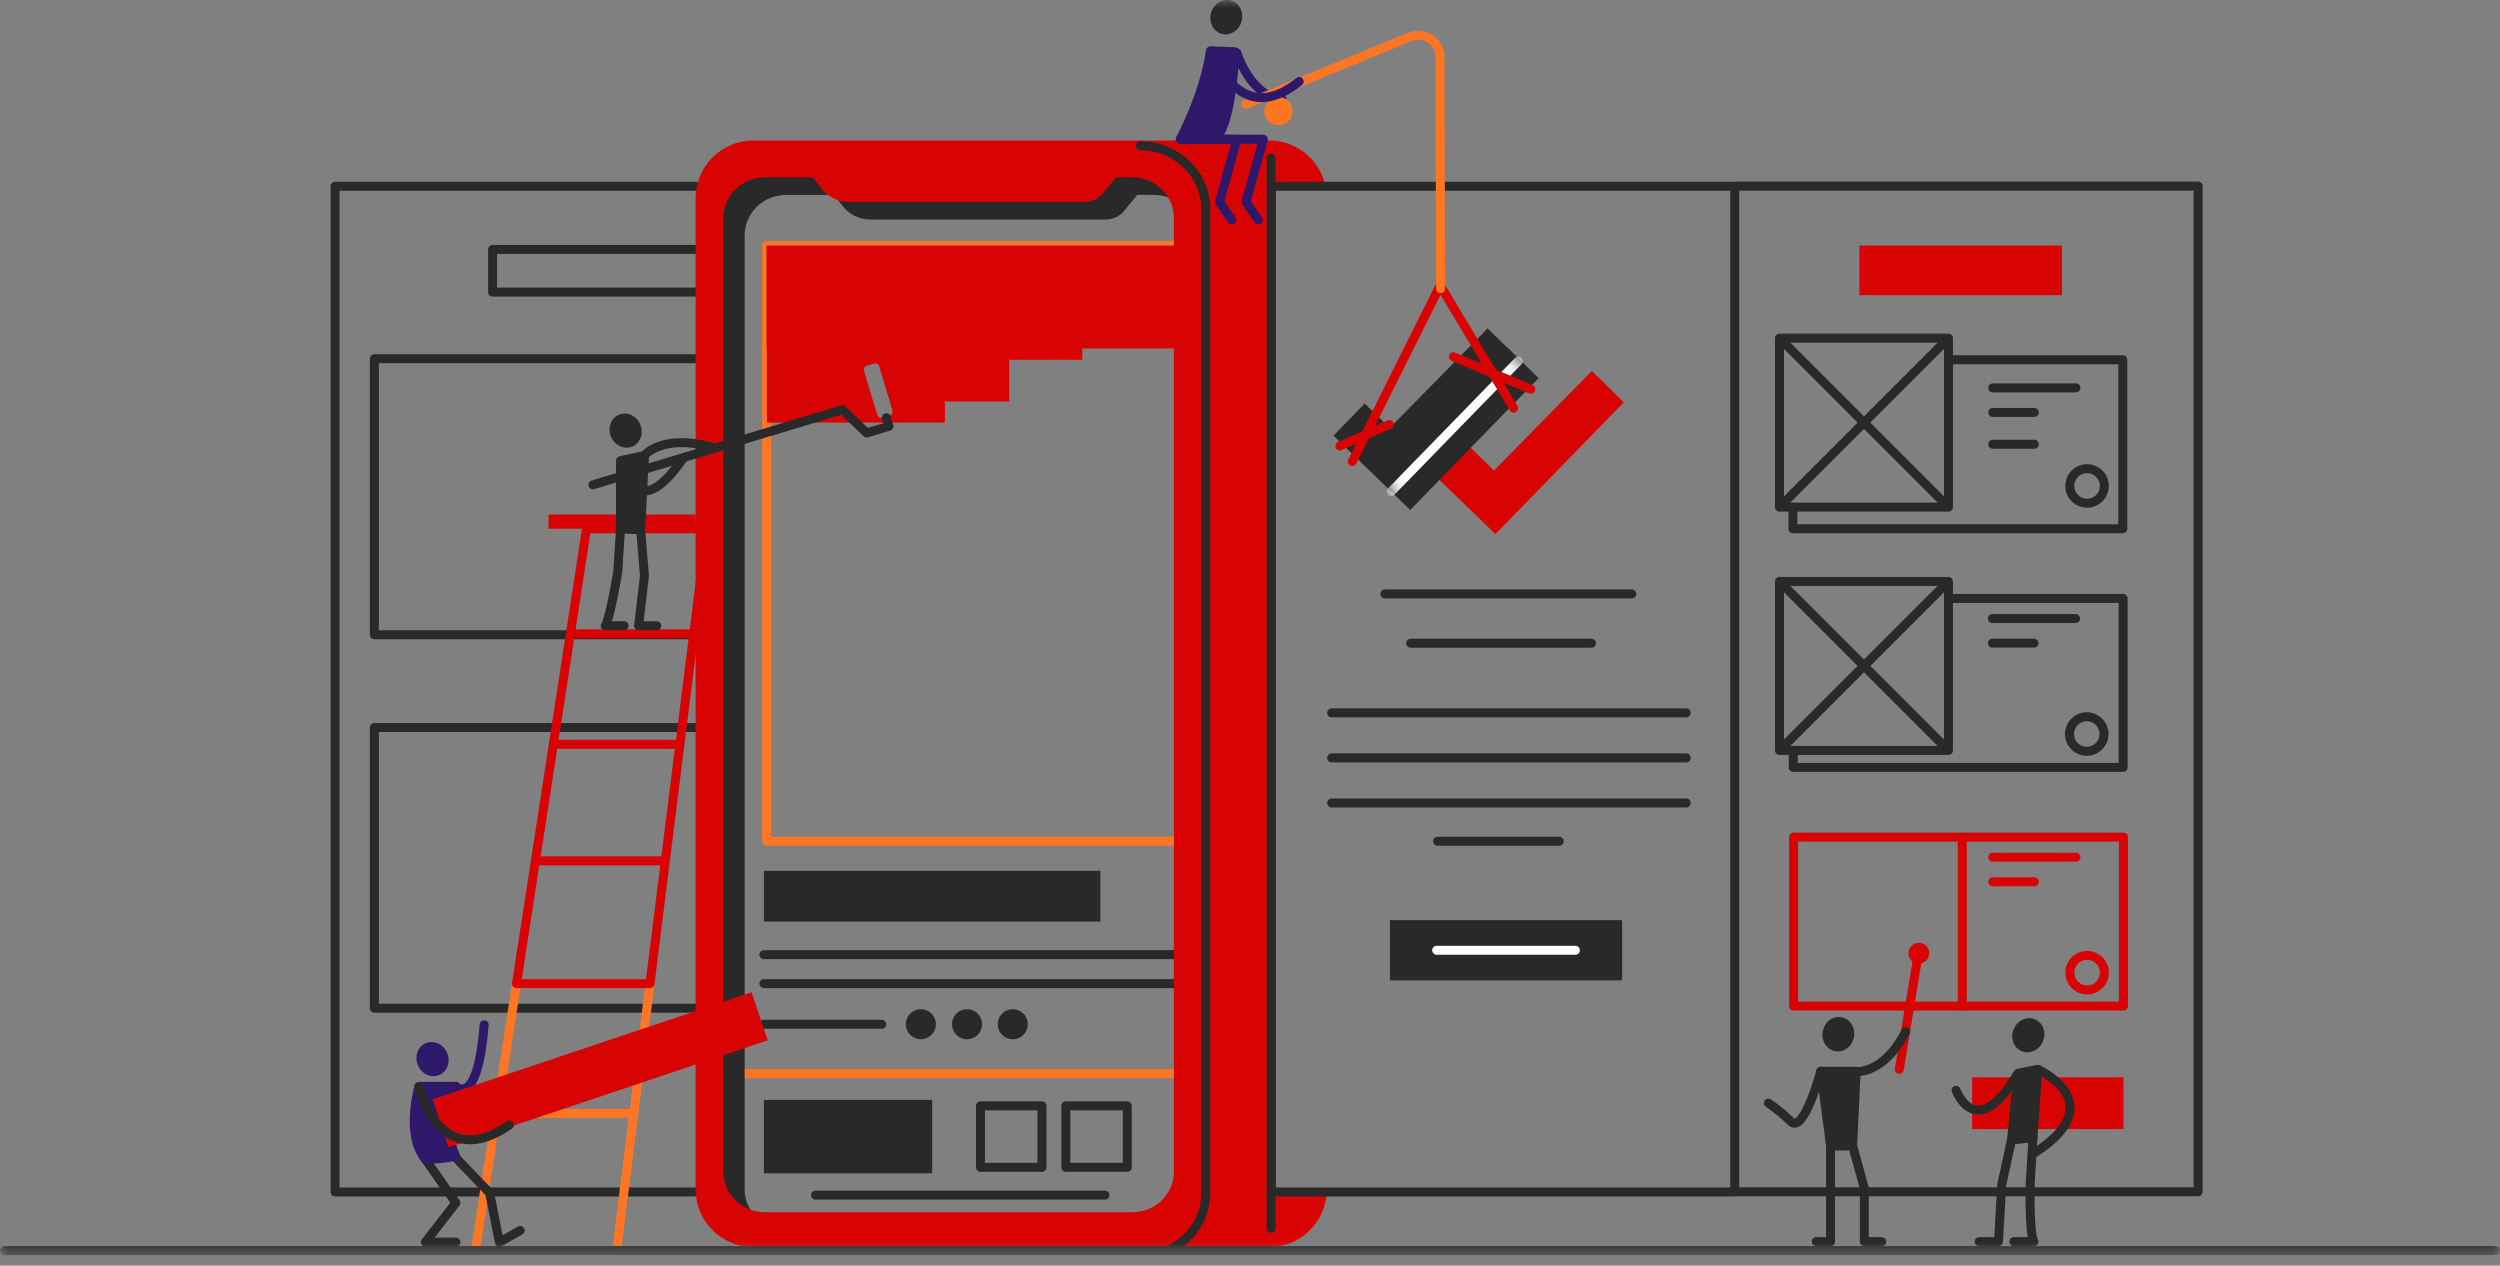 <svg width="160" height="81" viewBox="0 0 160 81" fill="none" xmlns="http://www.w3.org/2000/svg">
<rect x="0" y="0" width="160" height="81" fill="#808080" stroke="none"/>
<mask id="mask0_755_18237" style="mask-type:luminance" maskUnits="userSpaceOnUse" x="0" y="0" width="160" height="81">
<path d="M0 0H160V80.328H0V0Z" fill="white"/>
</mask>
<g mask="url(#mask0_755_18237)">
<path d="M45.25 76.287H21.444V11.922H45.11" stroke="#292929" stroke-width="0.575" stroke-linecap="round" stroke-linejoin="round"/>
<path d="M44.52 18.694H31.526V15.965H44.52M45.11 22.959H23.96V40.626H45.112V22.959H45.11ZM45.11 46.562H23.96V64.525H45.112V46.562H45.11Z" stroke="#292929" stroke-width="0.575" stroke-linecap="round" stroke-linejoin="round"/>
<path d="M31.777 71.255L30.425 80.039H39.463L40.562 71.255M31.777 71.255H40.562M31.777 71.255L33.057 62.953H41.599L40.562 71.255" stroke="#FE7624" stroke-width="0.575" stroke-linecap="round" stroke-linejoin="round"/>
<path d="M34.267 55.093L33.057 62.953H41.6L42.582 55.093M34.267 55.093H42.582M34.267 55.093L35.414 47.64M42.582 55.093L43.514 47.64M35.414 47.64H43.514M35.414 47.64L36.504 40.565H44.398M43.514 47.64L44.398 40.565M44.398 40.565H36.503L37.538 33.84H45.238L44.398 40.565Z" stroke="#D80404" stroke-width="0.575" stroke-linecap="round" stroke-linejoin="round"/>
<path d="M44.52 32.927H35.103V33.84H44.521L44.52 32.927Z" fill="#D80404"/>
<path d="M66.686 70.774H62.75V74.709H66.685L66.686 70.774ZM72.147 70.774H68.213V74.709H72.147V70.774Z" stroke="#292929" stroke-width="0.575" stroke-linecap="round" stroke-linejoin="round"/>
<path d="M59.659 70.391H48.889V75.091H59.659V70.391Z" fill="#292929"/>
<path d="M52.194 76.487H70.72" stroke="#292929" stroke-width="0.575" stroke-linecap="round" stroke-linejoin="round"/>
<path d="M46.644 68.708H76.494" stroke="#FE7624" stroke-width="0.575" stroke-linecap="round" stroke-linejoin="round"/>
<path d="M48.888 65.551H56.428" stroke="#292929" stroke-width="0.575" stroke-linecap="round" stroke-linejoin="round"/>
<path d="M58.934 66.513C59.189 66.513 59.434 66.412 59.615 66.231C59.795 66.051 59.897 65.806 59.897 65.55C59.897 65.295 59.795 65.05 59.615 64.87C59.434 64.689 59.189 64.588 58.934 64.588C58.679 64.588 58.434 64.689 58.254 64.87C58.073 65.05 57.972 65.295 57.972 65.55C57.972 65.806 58.073 66.051 58.254 66.231C58.434 66.412 58.679 66.513 58.934 66.513ZM61.858 66.513C61.987 66.517 62.116 66.495 62.236 66.449C62.356 66.402 62.466 66.332 62.559 66.242C62.652 66.153 62.726 66.045 62.776 65.926C62.826 65.807 62.852 65.68 62.852 65.55C62.852 65.421 62.826 65.294 62.776 65.175C62.726 65.056 62.652 64.948 62.559 64.859C62.466 64.769 62.356 64.699 62.236 64.652C62.116 64.606 61.987 64.584 61.858 64.588C61.608 64.596 61.371 64.701 61.197 64.881C61.023 65.06 60.926 65.3 60.926 65.55C60.926 65.8 61.023 66.041 61.197 66.22C61.371 66.4 61.608 66.505 61.858 66.513ZM64.783 66.513C64.912 66.517 65.041 66.495 65.161 66.449C65.281 66.402 65.391 66.332 65.484 66.242C65.577 66.153 65.651 66.045 65.701 65.926C65.751 65.807 65.777 65.68 65.777 65.55C65.777 65.421 65.751 65.294 65.701 65.175C65.651 65.056 65.577 64.948 65.484 64.859C65.391 64.769 65.281 64.699 65.161 64.652C65.041 64.606 64.912 64.584 64.783 64.588C64.533 64.596 64.296 64.701 64.122 64.881C63.949 65.06 63.851 65.3 63.851 65.55C63.851 65.8 63.949 66.041 64.122 66.22C64.296 66.4 64.533 66.505 64.783 66.513Z" fill="#292929"/>
<path d="M48.888 62.952H75.575M48.888 61.098H75.575" stroke="#292929" stroke-width="0.575" stroke-linecap="round" stroke-linejoin="round"/>
<path d="M70.427 55.734H48.887V58.981H70.427V55.734Z" fill="#292929"/>
<path d="M75.575 15.714H49.06V53.839H75.575V15.714Z" stroke="#FE7624" stroke-width="0.575" stroke-linecap="round" stroke-linejoin="round"/>
<path d="M76.492 76.111C76.492 77.549 75.305 78.707 73.842 78.707H50.307C48.842 78.707 47.657 77.545 47.657 76.111V15.073C47.657 13.635 48.842 12.477 50.307 12.477H53.385L53.914 13.167C54.123 13.442 54.393 13.664 54.702 13.818C55.011 13.971 55.352 14.051 55.697 14.052H70.771C71 14.051 71.227 13.999 71.433 13.9C71.64 13.8 71.822 13.655 71.965 13.476L72.783 12.472H73.837C75.301 12.472 76.488 13.634 76.488 15.068L76.492 76.111ZM77.175 10.119H49.55C49.066 10.121 48.587 10.219 48.14 10.406C47.694 10.594 47.288 10.867 46.948 11.212C46.607 11.556 46.338 11.964 46.155 12.412C45.972 12.861 45.879 13.341 45.882 13.825V77.231C45.882 79.278 47.524 79.781 49.55 79.781H77.174C79.199 79.781 80.841 79.278 80.841 77.231V13.825C80.844 13.341 80.751 12.861 80.568 12.413C80.385 11.964 80.116 11.556 79.775 11.212C79.435 10.868 79.03 10.595 78.583 10.407C78.137 10.219 77.659 10.121 77.175 10.119Z" fill="#292929"/>
<path d="M81.37 76.287V11.922H84.834C84.663 11.096 84.213 10.355 83.56 9.821C82.907 9.288 82.09 8.995 81.247 8.992H48.187C47.209 8.998 46.274 9.391 45.587 10.086C44.899 10.781 44.516 11.72 44.521 12.698V76.105C44.518 76.589 44.611 77.069 44.794 77.517C44.977 77.966 45.246 78.374 45.587 78.718C45.927 79.062 46.332 79.335 46.779 79.523C47.225 79.71 47.704 79.808 48.188 79.81H81.248C82.194 79.806 83.103 79.438 83.784 78.782C84.466 78.126 84.87 77.232 84.91 76.287H81.37ZM75.129 74.983C75.129 76.421 73.942 77.58 72.478 77.58H48.945C47.481 77.58 46.295 76.417 46.295 74.983V13.945C46.295 12.512 47.481 11.349 48.945 11.349H52.023L52.553 12.04C52.762 12.315 53.032 12.537 53.341 12.691C53.65 12.844 53.991 12.924 54.336 12.925H69.409C69.638 12.924 69.865 12.872 70.072 12.772C70.278 12.673 70.46 12.529 70.604 12.35L71.422 11.35H72.477C73.941 11.35 75.127 12.512 75.127 13.945L75.129 74.983Z" fill="#D80404"/>
<path d="M72.986 9.33C75.298 9.33 77.171 11.152 77.171 13.39V76.348C77.166 77.133 76.933 77.9 76.499 78.556C76.066 79.211 75.452 79.726 74.731 80.039M111.023 76.275V11.91M81.349 10.119V78.605M111.025 11.91V11.923H81.37V76.287H111.025V76.275H140.68V11.91H111.025Z" stroke="#292929" stroke-width="0.575" stroke-linecap="round" stroke-linejoin="round"/>
<path d="M101.881 23.739L95.617 30.109L94.007 28.549L92.013 30.607L95.707 34.185L103.923 25.747L101.881 23.739Z" fill="#D80404"/>
<path d="M103.818 58.889H88.953V62.746H103.818V58.889Z" fill="#292929"/>
<path d="M91.948 60.817H100.823" stroke="white" stroke-width="0.575" stroke-linecap="round" stroke-linejoin="round"/>
<path d="M88.634 38.009H104.435M90.281 41.166H101.852M85.227 45.622H107.917M85.227 48.504H107.917M85.227 51.389H107.917M92.004 53.84H99.792" stroke="#292929" stroke-width="0.575" stroke-linecap="round" stroke-linejoin="round"/>
<path d="M98.47 24.201L96.427 22.192L96.417 22.202L95.209 21.016L88.947 27.384L88.553 27.003L88.552 27.005L87.335 25.827L85.342 27.885L89.037 31.463V31.461L90.254 32.639L98.47 24.201Z" fill="#292929"/>
<mask id="mask1_755_18237" style="mask-type:luminance" maskUnits="userSpaceOnUse" x="85" y="21" width="14" height="12">
<path d="M98.47 24.201L96.427 22.192L96.417 22.202L95.209 21.016L88.947 27.384L88.553 27.003L88.552 27.005L87.335 25.827L85.342 27.885L89.037 31.463V31.461L90.254 32.639L98.47 24.201Z" fill="white"/>
</mask>
<g mask="url(#mask1_755_18237)">
<path d="M89.036 31.463L97.169 23.11" stroke="white" stroke-width="0.575" stroke-linecap="round" stroke-linejoin="round"/>
</g>
<path d="M127.536 54.861H132.86M127.536 56.434H130.197M135.901 53.573H114.79V64.388H135.901V53.573Z" stroke="#D80404" stroke-width="0.575" stroke-linecap="round" stroke-linejoin="round"/>
<path d="M125.585 53.579V64.394M133.574 63.355C133.867 63.355 134.148 63.239 134.355 63.032C134.562 62.825 134.679 62.544 134.679 62.251C134.679 61.958 134.563 61.677 134.356 61.47C134.149 61.263 133.868 61.146 133.575 61.146C133.43 61.146 133.286 61.174 133.152 61.23C133.018 61.285 132.896 61.367 132.794 61.469C132.587 61.676 132.47 61.957 132.47 62.25C132.47 62.543 132.586 62.824 132.793 63.031C133 63.238 133.281 63.355 133.574 63.355Z" stroke="#D80404" stroke-width="0.575" stroke-linecap="round" stroke-linejoin="round"/>
<path d="M127.514 39.587H132.837M127.514 41.161H130.175M133.552 48.082C133.845 48.082 134.126 47.966 134.333 47.758C134.54 47.551 134.657 47.27 134.657 46.977C134.657 46.685 134.54 46.404 134.333 46.197C134.126 45.989 133.845 45.873 133.552 45.873C133.259 45.873 132.978 45.989 132.771 46.197C132.564 46.404 132.448 46.685 132.448 46.977C132.448 47.27 132.564 47.551 132.771 47.758C132.978 47.966 133.259 48.082 133.552 48.082Z" stroke="#292929" stroke-width="0.575" stroke-linecap="round" stroke-linejoin="round"/>
<path d="M124.701 38.299H135.88V49.114H114.769V48.027" stroke="#292929" stroke-width="0.575" stroke-linecap="round" stroke-linejoin="round"/>
<path d="M124.701 37.212H113.886M124.701 37.212V48.027M124.701 37.212L113.886 48.027M113.886 37.212V48.027M113.886 37.212L124.701 48.027M113.886 48.027H124.701M127.534 24.824H132.858M127.534 26.397H130.196M127.534 28.432H130.196M133.572 32.206C133.717 32.206 133.861 32.177 133.995 32.122C134.129 32.066 134.251 31.985 134.354 31.882C134.456 31.78 134.538 31.658 134.593 31.524C134.649 31.39 134.677 31.246 134.677 31.101C134.677 30.956 134.649 30.812 134.593 30.678C134.538 30.544 134.456 30.422 134.354 30.32C134.251 30.217 134.129 30.136 133.995 30.08C133.861 30.025 133.717 29.996 133.572 29.996C133.279 29.996 132.998 30.112 132.791 30.32C132.584 30.527 132.467 30.808 132.467 31.101C132.467 31.394 132.584 31.675 132.791 31.882C132.998 32.09 133.279 32.206 133.572 32.206Z" stroke="#292929" stroke-width="0.575" stroke-linecap="round" stroke-linejoin="round"/>
<path d="M124.701 23.024H135.859V33.84H114.748V32.456" stroke="#292929" stroke-width="0.575" stroke-linecap="round" stroke-linejoin="round"/>
<path d="M124.701 21.641H113.886M124.701 21.641V32.456M124.701 21.641L113.886 32.456M113.886 21.641V32.456M113.886 21.641L124.701 32.456M113.886 32.456H124.701" stroke="#292929" stroke-width="0.575" stroke-linecap="round" stroke-linejoin="round"/>
<path d="M135.902 68.946H126.217V72.26H135.902V68.946ZM131.966 15.715H118.999V18.893H131.966V15.715ZM49.058 15.714V22.303H49.084V27.048H60.473V25.692H64.588V23.024H69.267V22.303H75.573V15.714H49.058ZM56.95 26.574L56.456 26.722C56.409 26.737 56.359 26.737 56.311 26.723C56.264 26.708 56.222 26.68 56.191 26.642C56.17 26.616 56.154 26.587 56.145 26.555L55.294 23.725C55.279 23.678 55.279 23.627 55.293 23.58C55.307 23.532 55.336 23.49 55.374 23.459C55.4 23.438 55.429 23.423 55.461 23.414L55.955 23.265C55.987 23.255 56.02 23.253 56.052 23.255C56.101 23.26 56.148 23.279 56.186 23.311C56.224 23.343 56.252 23.385 56.266 23.432L57.117 26.267C57.135 26.33 57.128 26.397 57.097 26.454C57.066 26.512 57.013 26.555 56.95 26.574Z" fill="#D80404"/>
<path d="M56.729 26.733L56.894 27.28L55.466 27.71L53.92 26.222L37.948 31.027M42.034 40.05H40.87L41.245 36.858L41.005 33.914L39.715 33.818L39.535 36.611C39.535 36.611 39.027 39.672 38.735 40.046H39.945" stroke="#292929" stroke-width="0.575" stroke-linecap="round" stroke-linejoin="round"/>
<path d="M40.356 28.315C40.727 28.16 40.886 27.695 40.712 27.276C40.537 26.858 40.095 26.644 39.723 26.799C39.352 26.954 39.193 27.419 39.367 27.837C39.542 28.257 39.985 28.47 40.356 28.315Z" fill="#292929" stroke="#292929" stroke-width="0.575" stroke-linecap="round" stroke-linejoin="round"/>
<path d="M39.944 29.776C39.944 29.776 40.647 33.758 43.714 29.346M41.244 29.144C41.244 29.144 42.394 27.746 45.5 28.607" stroke="#292929" stroke-width="0.575" stroke-linecap="round" stroke-linejoin="round"/>
<path d="M39.714 33.822V29.484L41.244 29.152L41.004 33.914L39.714 33.822ZM79.18 1.31C79.31 0.875 79.104 0.429 78.719 0.313C78.333 0.197 77.915 0.456 77.784 0.89C77.654 1.325 77.86 1.77 78.246 1.887C78.631 2.003 79.049 1.744 79.18 1.31Z" fill="#292929" stroke="#292929" stroke-width="0.575" stroke-linecap="round" stroke-linejoin="round"/>
<path d="M79.16 3.387C79.16 3.387 80.022 6.18 82.062 6.366" stroke="#2E186A" stroke-width="0.575" stroke-linecap="round" stroke-linejoin="round"/>
<path d="M75.537 8.914C75.537 8.914 77.094 5.991 77.467 3.258C77.885 3.263 79.042 3.314 79.042 3.314C79.042 3.314 78.803 8.914 77.51 8.914H75.537Z" fill="#2E186A" stroke="#2E186A" stroke-width="0.575" stroke-linecap="round" stroke-linejoin="round"/>
<path d="M75.537 8.911H79.159L78.045 12.931L78.826 14.068" stroke="#2E186A" stroke-width="0.575" stroke-linecap="round" stroke-linejoin="round"/>
<path d="M77.231 8.911H80.853L79.739 12.931L80.521 14.068" stroke="#2E186A" stroke-width="0.575" stroke-linecap="round" stroke-linejoin="round"/>
<path d="M86.546 29.538L92.173 18.268L96.869 26.12" stroke="#D80404" stroke-width="0.575" stroke-linecap="round" stroke-linejoin="round"/>
<path d="M92.198 18.477L92.158 3.647C92.158 3.419 92.101 3.195 91.994 2.994C91.886 2.793 91.731 2.621 91.541 2.494C91.352 2.368 91.134 2.289 90.907 2.267C90.68 2.244 90.451 2.277 90.24 2.364L79.74 6.667" stroke="#FE7624" stroke-width="0.575" stroke-linecap="round" stroke-linejoin="round"/>
<path d="M81.792 8.016C81.914 8.02 82.035 8 82.149 7.956C82.263 7.912 82.367 7.846 82.454 7.761C82.542 7.676 82.611 7.575 82.659 7.462C82.707 7.35 82.731 7.229 82.731 7.107C82.731 6.986 82.707 6.865 82.659 6.753C82.611 6.64 82.542 6.539 82.454 6.454C82.367 6.369 82.263 6.303 82.149 6.259C82.035 6.215 81.914 6.195 81.792 6.199C81.556 6.207 81.333 6.306 81.169 6.475C81.005 6.645 80.913 6.872 80.913 7.107C80.913 7.343 81.005 7.57 81.169 7.74C81.333 7.909 81.556 8.008 81.792 8.016Z" fill="#FD7723"/>
<path d="M77.62 3.258C77.62 3.258 79.202 8.377 83.147 5.216" stroke="#2E186A" stroke-width="0.575" stroke-linecap="round" stroke-linejoin="round"/>
<path d="M85.755 28.54L88.921 27.167M97.968 24.908L93.018 22.829" stroke="#D80404" stroke-width="0.575" stroke-linecap="round" stroke-linejoin="round"/>
<path d="M120.43 79.464H119.317V76.044L118.568 73.328H117.155V79.464H116.243" stroke="#292929" stroke-width="0.575" stroke-linecap="round" stroke-linejoin="round"/>
<path d="M117.155 73.328L116.531 68.561H118.793L118.568 73.328H117.155ZM118.372 66.314C118.45 65.867 118.191 65.449 117.795 65.38C117.398 65.311 117.014 65.618 116.936 66.065C116.859 66.512 117.117 66.93 117.514 66.999C117.91 67.068 118.295 66.761 118.372 66.314Z" fill="#292929" stroke="#292929" stroke-width="0.575" stroke-linecap="round" stroke-linejoin="round"/>
<path d="M116.531 68.561C116.531 68.561 115.452 72.565 114.633 71.79C114.181 71.353 113.694 70.954 113.177 70.597" stroke="#292929" stroke-width="0.575" stroke-linecap="round" stroke-linejoin="round"/>
<path d="M121.555 68.439L122.758 61.117" stroke="#D80404" stroke-width="0.575" stroke-linecap="round" stroke-linejoin="round"/>
<path d="M122.781 61.668C122.871 61.671 122.96 61.657 123.044 61.625C123.128 61.593 123.204 61.544 123.269 61.482C123.333 61.42 123.385 61.345 123.42 61.263C123.455 61.18 123.473 61.092 123.473 61.002C123.473 60.912 123.454 60.824 123.419 60.741C123.384 60.659 123.333 60.584 123.268 60.522C123.203 60.46 123.127 60.412 123.043 60.38C122.959 60.348 122.87 60.334 122.78 60.337C122.608 60.344 122.446 60.417 122.326 60.541C122.207 60.665 122.14 60.831 122.141 61.003C122.141 61.175 122.208 61.341 122.327 61.465C122.446 61.589 122.609 61.661 122.781 61.668Z" fill="#D80404"/>
<path d="M118.793 68.583C118.793 68.583 120.568 68.759 121.964 66.02M126.662 79.464H127.902L128.114 75.81L128.741 72.942L130.111 72.812L129.927 75.806C129.927 75.806 129.864 79.066 130.175 79.464H128.886" stroke="#292929" stroke-width="0.575" stroke-linecap="round" stroke-linejoin="round"/>
<path d="M130.484 66.537C130.659 66.119 130.5 65.654 130.128 65.499C129.757 65.344 129.314 65.558 129.14 65.976C128.965 66.395 129.124 66.86 129.496 67.015C129.867 67.17 130.31 66.956 130.484 66.537ZM130.421 68.439L130.11 72.812L128.74 72.942L129.157 68.689L130.421 68.439Z" fill="#292929" stroke="#292929" stroke-width="0.575" stroke-linecap="round" stroke-linejoin="round"/>
<path d="M130.42 68.439C130.42 68.439 135.183 70.573 130.239 73.767M125.188 69.776C125.188 69.776 126.454 73.207 129.098 68.778M33.292 78.75L31.962 79.499L31.337 76.352L29.009 73.922L27.225 74.19L29.175 76.982C29.175 76.982 27.512 79.125 27.225 79.499H29.179" stroke="#292929" stroke-width="0.575" stroke-linecap="round" stroke-linejoin="round"/>
<path d="M26.82 69.529C26.82 69.529 25.904 72.582 27.22 74.19C27.873 74.193 28.525 74.129 29.165 73.998C29.165 73.998 27.705 70.717 29.12 69.528L26.82 69.529ZM27.999 68.541C28.369 68.386 28.529 67.92 28.355 67.502C28.18 67.083 27.737 66.869 27.365 67.024C26.995 67.179 26.835 67.644 27.01 68.063C27.184 68.482 27.627 68.695 27.999 68.541Z" fill="#2E186A" stroke="#2E186A" stroke-width="0.575" stroke-linecap="round" stroke-linejoin="round"/>
<path d="M29.165 69.513C29.165 69.513 30.559 70.972 30.987 65.582" stroke="#2E186A" stroke-width="0.575" stroke-linecap="round" stroke-linejoin="round"/>
<path d="M48.1 63.504L27.68 70.356L28.713 73.433L49.133 66.581L48.101 63.504H48.1Z" fill="#D80404"/>
<path d="M26.798 69.55C26.798 69.55 28.109 75.122 32.598 71.999M0.287 80.039H159.712" stroke="#292929" stroke-width="0.575" stroke-linecap="round" stroke-linejoin="round"/>
</g>
</svg>
